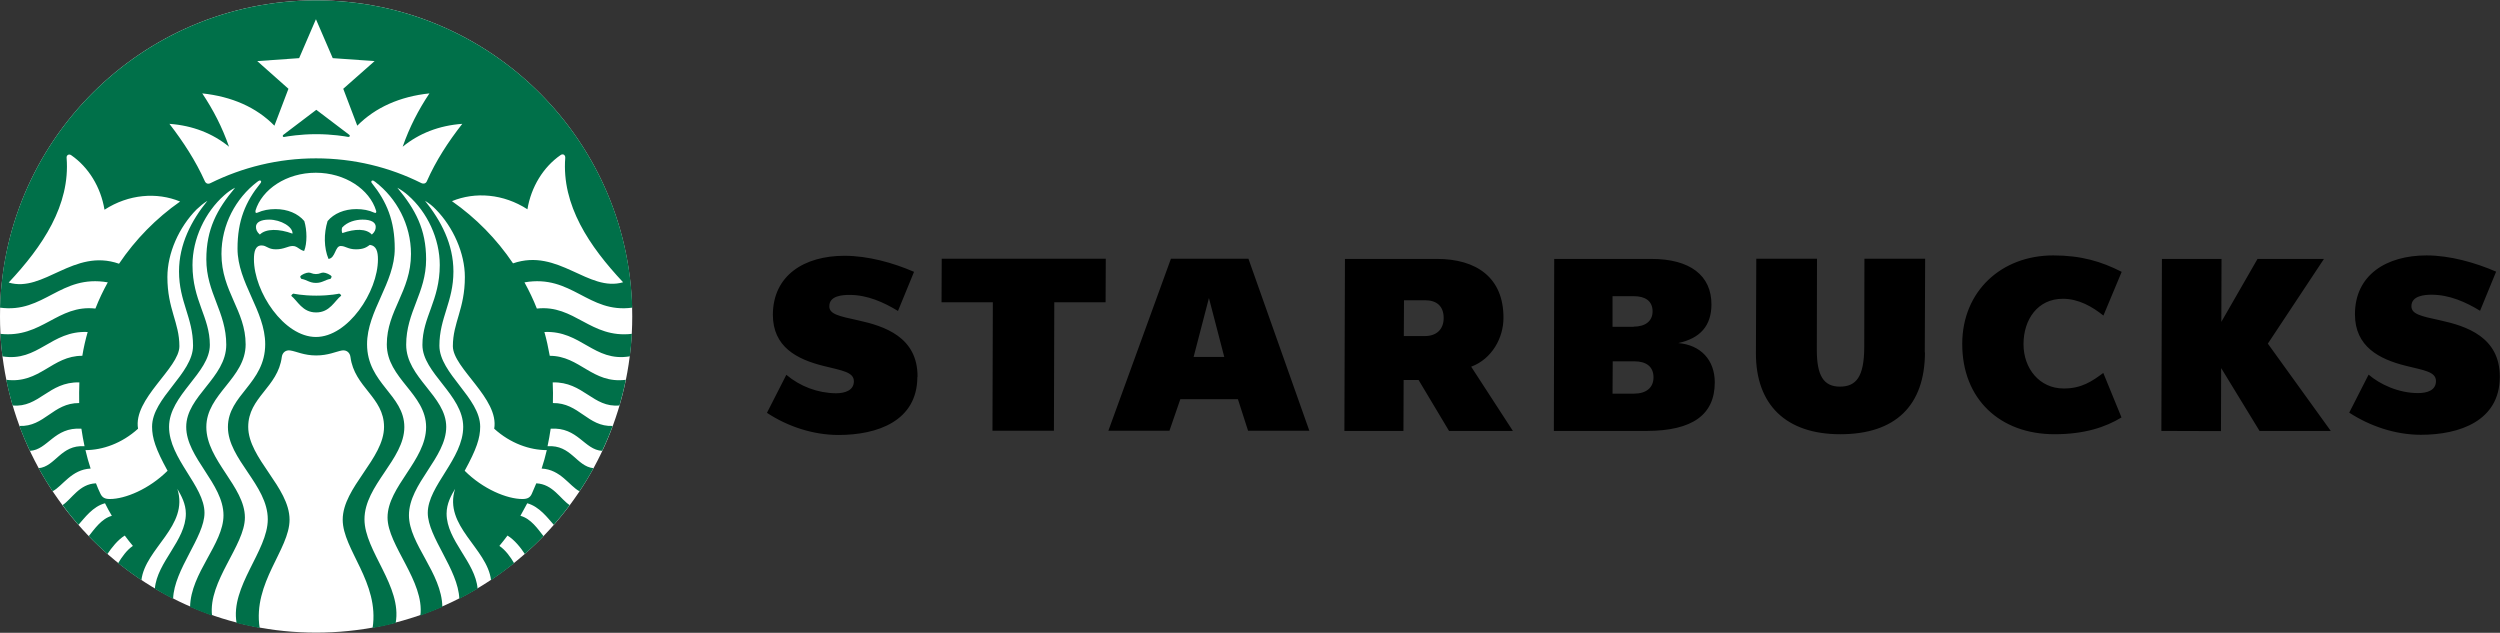 <?xml version="1.0" encoding="UTF-8"?>
<!DOCTYPE svg PUBLIC "-//W3C//DTD SVG 1.1//EN" "http://www.w3.org/Graphics/SVG/1.1/DTD/svg11.dtd">
<!-- Creator: CorelDRAW X5 -->
<svg xmlns="http://www.w3.org/2000/svg" xml:space="preserve" width="135.467mm" height="34.29mm" style="shape-rendering:geometricPrecision; text-rendering:geometricPrecision; image-rendering:optimizeQuality; fill-rule:evenodd; clip-rule:evenodd"
viewBox="0 0 13547 3429"
 xmlns:xlink="http://www.w3.org/1999/xlink"
 xmlns:svg="http://www.w3.org/2000/svg">
 <rect x="0" y="0" width="13547" height="3429" fill="#333333" stroke="none"/>
 <defs>
  <style type="text/css">
   <![CDATA[
    .fil0 {fill:black;fill-rule:nonzero}
    .fil2 {fill:#007049;fill-rule:nonzero}
    .fil1 {fill:white;fill-rule:nonzero}
   ]]>
  </style>
 </defs>
 <g id="Layer_x0020_1">
 </g>
 <g id="Layer_x0020_1_0">
  <path class="fil0" d="M9274 1651c1,-159 -117,-248 -325,-248l-527 0 -2 932 506 0c244,-1 366,-87 366,-263 0,-121 -76,-203 -198,-213 120,-26 179,-94 180,-208l0 0zm-421 120l0 0 -115 0 0 -166 116 0c61,0 101,26 101,82 0,53 -39,83 -103,83l0 0zm2 362l0 0 -117 0 1 -175 118 0c63,0 103,28 103,87 0,56 -40,88 -105,88l0 0zm-883 -146l0 0c113,-42 175,-157 175,-264 1,-220 -148,-320 -360,-320l-499 0 -3 932 320 0 1 -276 81 0 165 276 346 0 -226 -348zm-251 -166l0 0 -114 0 1 -194 115 0c61,0 100,31 100,96 0,62 -39,98 -102,98l0 0zm5825 220l0 0c0,-215 -181,-274 -322,-305 -107,-23 -157,-34 -157,-77 0,-57 72,-62 110,-62 96,0 185,40 262,87l87 -212c-113,-49 -250,-88 -377,-88 -218,0 -388,106 -388,319 0,175 131,243 275,279 100,25 164,32 164,83 0,51 -49,65 -97,65 -106,0 -206,-47 -268,-100l-105 206c112,73 250,120 388,120 210,0 427,-75 428,-313l0 0zm-8574 0l0 0c1,-215 -180,-274 -321,-305 -106,-23 -158,-34 -157,-77 0,-57 72,-61 110,-61 96,0 185,40 262,87l87 -212c-113,-49 -249,-87 -377,-87 -218,0 -387,106 -388,319 0,175 130,242 275,278 100,25 164,33 164,83 0,50 -49,65 -97,65 -99,-1 -194,-37 -269,-100l-105 206c112,74 250,120 388,120 210,0 426,-75 427,-314l0 0zm7064 -45l0 0 -1 340 -323 -1 3 -932 323 0 -1 341 196 -341 360 0 -304 459 341 473 -386 0 -207 -339zm-639 25l0 0c-59,44 -118,85 -215,84 -130,0 -217,-108 -217,-240 0,-134 77,-246 213,-246 86,0 160,43 220,91l99 -237c-110,-56 -219,-89 -371,-89 -280,0 -492,193 -493,478 -1,301 205,491 500,491 162,0 276,-38 363,-91l-99 -242zm-4846 -406l0 0 -83 319 166 0 -83 -319zm212 719l0 0 -55 -171 -312 0 -59 171 -331 0 339 -932 420 0 330 932 -331 0zm-1661 -696l0 0 1 -236 889 0 -1 236 -278 0 -2 696 -333 0 2 -696 -278 0zm5329 272l0 0c-1,288 -160,443 -459,443 -293,0 -458,-159 -457,-440l2 -511 329 0 -1 495c0,137 36,198 125,198 89,0 131,-54 132,-212l1 -481 329 0 -2 508z"/>
  <path class="fil1" d="M1713 3428c-946,0 -1713,-767 -1713,-1713 0,-946 767,-1713 1713,-1713 946,0 1713,767 1713,1713 0,946 -767,1713 -1713,1713z"/>
  <path class="fil2" d="M1713 727c-85,0 -157,12 -172,15 -9,2 -12,-7 -5,-12l178 -135 178 135c7,5 3,13 -5,12 -15,-3 -87,-15 -172,-15zm-136 875l0 0c36,28 61,91 136,91 75,0 100,-63 136,-91 -2,-8 -11,-11 -11,-11 0,0 -47,11 -124,11 -77,0 -124,-11 -124,-11 0,0 -9,3 -11,11zm96 -125l0 0c-14,0 -40,11 -46,21 0,5 2,9 6,13 30,5 44,22 79,22 35,0 49,-17 79,-22 4,-4 5,-8 6,-13 -6,-10 -32,-21 -45,-21 -14,0 -19,8 -40,8 -21,0 -25,-8 -40,-8l0 0zm1739 454l0 0c-194,32 -263,-141 -462,-132 12,42 21,85 29,129 164,0 230,153 412,130 -9,47 -21,93 -34,139 -144,14 -195,-129 -362,-125 2,40 2,75 1,112 142,-2 189,130 324,124 -17,46 -36,91 -57,135 -97,-5 -131,-130 -279,-120 -5,32 -10,64 -17,95 129,-9 156,109 249,119 -23,43 -49,85 -76,125 -55,-29 -102,-118 -205,-123 11,-33 20,-66 28,-100 -92,0 -197,-36 -285,-116 28,-163 -224,-328 -224,-447 0,-129 65,-201 65,-375 0,-129 -63,-270 -157,-366 -18,-19 -37,-34 -59,-47 87,108 154,235 154,383 0,164 -76,251 -76,402 0,151 221,283 221,439 0,62 -20,122 -84,239 99,99 229,153 313,153 27,0 42,-8 51,-29 8,-18 16,-37 24,-56 90,4 131,86 181,118 -27,37 -56,72 -86,107 -33,-37 -78,-99 -144,-117 -12,23 -24,45 -37,68 57,15 95,72 125,110 -32,34 -66,66 -101,97 -22,-34 -56,-77 -94,-100 -14,19 -29,38 -44,56 33,22 61,61 80,94 -40,32 -82,63 -125,92 -21,-174 -259,-293 -195,-495 -21,35 -46,80 -46,134 0,146 156,262 168,407 -32,19 -65,37 -99,55 -6,-160 -171,-334 -171,-466 0,-146 192,-293 192,-466 0,-173 -221,-292 -221,-444 0,-152 94,-239 94,-433 0,-142 -67,-286 -172,-378 -18,-16 -37,-29 -58,-41 98,118 156,225 156,388 0,183 -108,284 -108,463 0,179 217,278 217,445 0,167 -202,307 -202,479 0,156 178,312 181,497 -39,17 -79,32 -119,47 23,-187 -178,-380 -178,-532 0,-167 209,-310 209,-490 0,-180 -213,-263 -213,-448 0,-184 131,-287 131,-490 0,-159 -78,-302 -193,-390 -2,-2 -5,-4 -7,-5 -11,-8 -20,2 -12,11 81,101 124,204 124,355 0,186 -150,338 -150,518 0,213 202,274 202,449 0,175 -216,315 -216,500 0,172 205,363 169,562 -41,11 -83,20 -125,27 38,-247 -162,-425 -162,-587 0,-175 224,-331 224,-503 0,-161 -161,-214 -182,-379 -3,-23 -21,-39 -46,-35 -33,6 -74,27 -140,27 -66,0 -107,-22 -140,-27 -25,-4 -43,12 -46,35 -21,165 -182,218 -182,379 0,171 224,327 224,503 0,162 -200,340 -162,587 -42,-8 -84,-17 -125,-27 -35,-199 169,-390 169,-562 0,-186 -216,-325 -216,-500 0,-175 202,-236 202,-449 0,-181 -150,-332 -150,-518 0,-152 43,-254 125,-355 8,-10 -1,-19 -12,-11 -2,2 -5,4 -7,5 -115,88 -193,231 -193,390 0,204 131,306 131,490 0,184 -213,268 -213,448 0,180 209,323 209,490 0,152 -200,345 -178,532 -40,-14 -80,-30 -119,-47 3,-185 181,-341 181,-497 0,-171 -202,-312 -202,-479 0,-167 217,-266 217,-445 0,-179 -108,-280 -108,-463 0,-163 57,-270 156,-388 -22,11 -40,24 -59,41 -104,92 -172,236 -172,378 0,194 94,281 94,433 0,152 -221,271 -221,444 0,173 192,320 192,466 0,131 -165,306 -170,466 -34,-17 -67,-35 -99,-55 12,-145 168,-261 168,-407 0,-53 -25,-98 -46,-134 64,202 -174,321 -195,495 -43,-29 -85,-60 -126,-92 19,-32 47,-72 80,-94 -15,-18 -30,-37 -44,-56 -38,23 -72,67 -94,100 -35,-31 -69,-63 -101,-97 30,-37 69,-95 125,-110 -13,-22 -26,-45 -37,-68 -66,17 -111,80 -144,117 -30,-34 -59,-70 -86,-107 50,-33 91,-115 181,-118 7,19 15,37 24,56 10,21 24,29 51,29 84,0 213,-54 313,-153 -65,-118 -84,-178 -84,-239 0,-156 222,-287 222,-439 0,-152 -76,-238 -76,-402 0,-148 67,-276 154,-383 -22,14 -40,29 -59,47 -95,96 -158,236 -158,366 0,174 65,246 65,375 0,119 -252,285 -224,447 -88,80 -193,116 -285,116 8,34 17,67 28,100 -104,5 -151,94 -206,123 -27,-41 -52,-82 -76,-125 92,-9 120,-128 249,-119 -7,-31 -12,-63 -17,-95 -148,-10 -182,115 -279,120 -21,-44 -40,-89 -57,-135 136,6 182,-125 324,-124 -1,-38 0,-77 1,-112 -167,-4 -218,139 -362,125 -13,-45 -25,-92 -34,-139 182,23 248,-131 412,-130 7,-44 17,-87 29,-129 -199,-9 -268,164 -462,132 -5,-40 -9,-81 -11,-122 225,25 310,-160 515,-137 19,-49 42,-97 67,-142 -257,-45 -345,170 -584,137 26,-924 783,-1665 1713,-1665 930,0 1687,741 1713,1665 -239,33 -327,-182 -584,-137 25,46 48,93 67,142 205,-23 290,163 515,137 -2,41 -6,82 -11,122l0 0zm-2846 -796l0 0c-20,-121 -86,-229 -180,-294 -13,-9 -27,0 -25,15 20,256 -130,479 -314,675 190,57 352,-188 598,-102 89,-132 201,-246 331,-337 -126,-52 -279,-40 -409,44zm819 7l0 0c-3,9 1,15 11,10 29,-13 61,-19 97,-19 65,0 122,24 156,65 15,49 16,121 -1,162 -27,-6 -36,-27 -62,-27 -26,0 -46,18 -91,18 -44,0 -49,-21 -78,-21 -34,0 -41,35 -41,75 0,177 163,421 336,421 173,0 336,-244 336,-421 0,-40 -8,-74 -44,-78 -18,13 -34,24 -75,24 -44,0 -56,-18 -83,-18 -31,0 -28,66 -66,70 -25,-60 -26,-137 -5,-205 34,-41 91,-65 156,-65 35,0 68,6 96,19 10,5 14,-1 11,-10 -35,-116 -168,-206 -327,-206 -159,0 -292,90 -327,206zm469 91l0 0c-3,9 -3,21 1,30 69,-24 130,-25 160,8 16,-14 21,-27 21,-42 0,-23 -23,-39 -71,-39 -38,0 -83,12 -111,43zm-269 33l0 0c3,-36 -62,-76 -127,-76 -47,0 -71,16 -71,39 0,15 5,28 21,42 33,-33 104,-32 177,-5zm597 -471l0 0c37,-106 85,-199 145,-289 -160,17 -293,76 -391,175l-76 -200 170 -150 -227 -16 -91 -211 -91 211 -227 16 169 150 -76 200c-98,-100 -231,-158 -391,-175 60,90 108,183 145,289 -88,-72 -197,-115 -323,-124 75,97 142,200 192,311 6,13 18,17 31,10 172,-85 366,-134 571,-134 205,0 399,48 571,134 13,6 25,2 30,-10 49,-111 116,-214 192,-311 -126,9 -235,52 -323,124zm1195 735l0 0c-184,-196 -334,-418 -314,-675 1,-15 -12,-24 -25,-15 -94,65 -160,173 -180,294 -130,-84 -283,-96 -409,-44 130,91 242,205 331,337 246,-85 408,159 598,102l0 0z"/>
 </g>
</svg>
